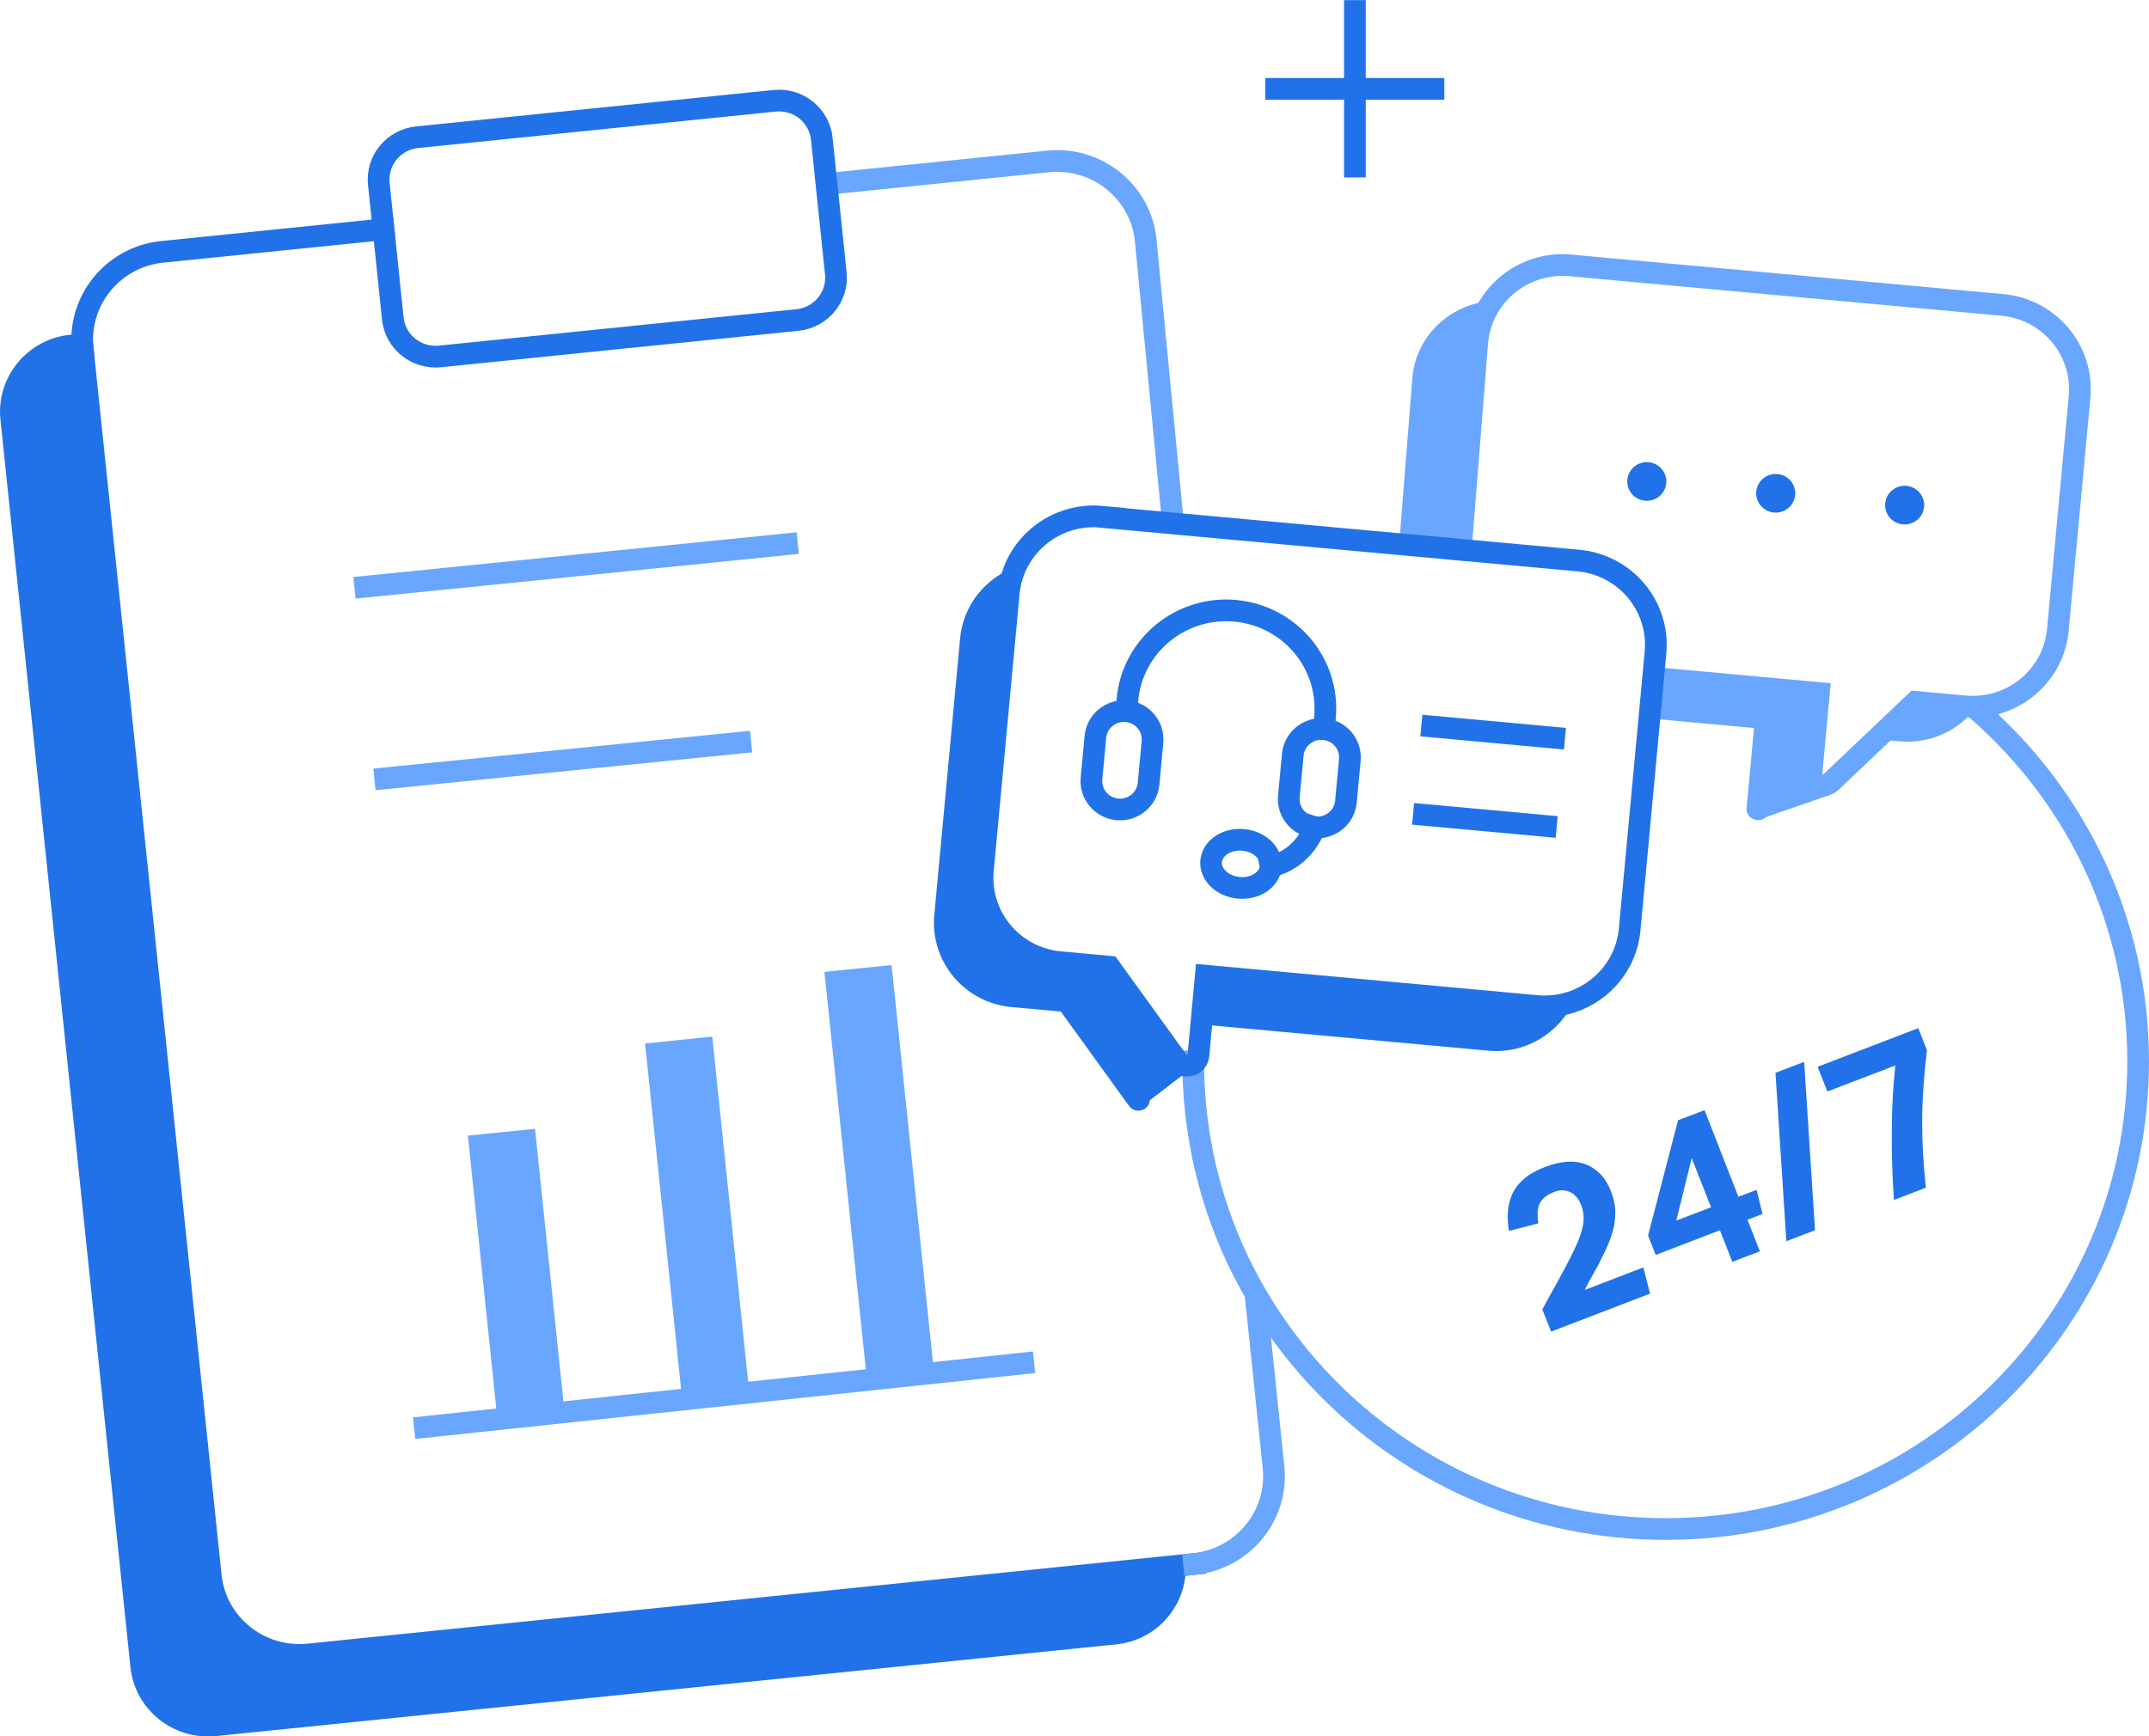 <svg width="99" height="80" viewBox="0 0 99 80" fill="none" xmlns="http://www.w3.org/2000/svg">
<g clip-path="url(#clip0_1553_2078)">
<path d="M14.087 76.245C12.118 76.443 10.348 75.028 10.148 73.068L4.159 15.584C4.159 15.495 4.159 15.416 4.159 15.327L3.229 15.426C1.26 15.624 -0.18 17.376 0.02 19.325L6.009 76.819C6.209 78.769 7.978 80.194 9.948 79.996L51.42 75.77C53.309 75.582 54.679 73.969 54.629 72.128L14.087 76.265V76.245Z" fill="#2172E8"/>
<path d="M55.009 72.068L14.217 76.235C11.958 76.463 9.938 74.84 9.708 72.603L6.479 41.614L3.809 16.059" stroke="#2172E8" stroke-miterlimit="10" stroke-linecap="square"/>
<path d="M57.899 60.211L58.669 67.605C58.899 69.841 57.259 71.831 55.009 72.068" stroke="#69A6FF" stroke-miterlimit="10" stroke-linecap="square"/>
<path d="M17.666 10.566L7.468 11.606C5.219 11.833 3.579 13.832 3.809 16.059" stroke="#2172E8" stroke-miterlimit="10" stroke-linecap="square"/>
<path d="M53.989 23.621L52.779 11.061C52.549 8.834 50.53 7.211 48.28 7.439L38.082 8.478" stroke="#69A6FF" stroke-miterlimit="10" stroke-linecap="square"/>
<path d="M16.827 27.035L36.253 25.076" stroke="#69A6FF" stroke-miterlimit="10" stroke-linecap="square"/>
<path d="M17.747 35.864L34.103 34.221" stroke="#69A6FF" stroke-miterlimit="10" stroke-linecap="square"/>
<path d="M35.687 4.644L19.217 6.323C18.129 6.434 17.338 7.397 17.451 8.473L18.096 14.676C18.208 15.752 19.18 16.535 20.268 16.424L36.737 14.745C37.825 14.634 38.616 13.672 38.504 12.595L37.858 6.393C37.746 5.316 36.774 4.533 35.687 4.644Z" stroke="#2172E8" stroke-miterlimit="10" stroke-linecap="square"/>
<path d="M91.142 32.766C95.651 36.715 98.5 42.485 98.5 48.908C98.5 60.805 88.752 70.455 76.734 70.455C64.717 70.455 54.969 60.815 54.969 48.908" stroke="#69A6FF" stroke-miterlimit="10" stroke-linecap="square"/>
<path d="M76.475 31.262L83.793 31.934L83.453 35.606C83.403 36.091 83.993 36.368 84.353 36.032L88.242 32.34L90.512 32.548C92.681 32.746 94.601 31.172 94.801 29.025L95.801 18.296C96.001 16.148 94.411 14.248 92.241 14.05L72.345 12.229C70.176 12.031 68.256 13.605 68.056 15.752L67.296 25.323" stroke="#69A6FF" stroke-miterlimit="10" stroke-linecap="square"/>
<path d="M67.287 25.333L68.047 15.762C68.117 15.05 68.387 14.406 68.777 13.862C66.857 13.971 65.247 15.436 65.067 17.386L64.457 25.086L67.277 25.343L67.287 25.333Z" fill="#69A6FF"/>
<path d="M83.443 35.606L83.783 31.934L76.465 31.261L76.165 31.064L75.975 33.102L80.804 33.548L80.464 37.22C80.414 37.705 81.004 37.982 81.364 37.645L84.313 36.626C84.313 36.626 83.433 35.626 83.443 35.596V35.606Z" fill="#69A6FF"/>
<path d="M90.503 32.548L88.233 32.34L86.413 34.062L87.523 34.161C88.963 34.29 90.293 33.627 91.083 32.538C90.893 32.548 90.703 32.558 90.503 32.538V32.548Z" fill="#69A6FF"/>
<path d="M50.75 23.819L72.705 25.828C74.875 26.026 76.465 27.926 76.265 30.074L75.075 42.831C74.875 44.979 72.955 46.553 70.786 46.355L55.549 44.959L55.209 48.631C55.159 49.116 54.529 49.285 54.249 48.889L51.11 44.544L48.84 44.336C46.671 44.138 45.081 42.238 45.281 40.09L46.471 27.332C46.671 25.184 48.59 23.611 50.76 23.809L50.75 23.819Z" stroke="#2172E8" stroke-miterlimit="10" stroke-linecap="square"/>
<path d="M51.1 44.554L48.83 44.346C46.661 44.148 45.071 42.248 45.271 40.1L46.461 27.342C46.501 26.907 46.631 26.501 46.801 26.115C45.421 26.62 44.381 27.857 44.231 29.401L43.041 42.158C42.841 44.306 44.431 46.206 46.601 46.404L48.87 46.612L52.01 50.957C52.3 51.353 52.929 51.185 52.969 50.7L54.619 49.433L51.09 44.554H51.1Z" fill="#2172E8"/>
<path d="M70.786 46.355L55.559 44.959L55.349 47.206L68.566 48.414C70.286 48.572 71.846 47.592 72.515 46.117C71.975 46.315 71.396 46.404 70.796 46.355H70.786Z" fill="#2172E8"/>
<path d="M53.092 34.193C53.159 33.474 52.625 32.838 51.899 32.771C51.173 32.705 50.53 33.233 50.463 33.952L50.283 35.873C50.216 36.592 50.75 37.228 51.476 37.295C52.202 37.361 52.844 36.833 52.912 36.114L53.092 34.193Z" stroke="#2172E8" stroke-miterlimit="10" stroke-linecap="square"/>
<path d="M62.184 35.019C62.251 34.3 61.717 33.664 60.991 33.597C60.265 33.531 59.622 34.059 59.555 34.778L59.375 36.7C59.308 37.418 59.842 38.054 60.568 38.121C61.294 38.187 61.937 37.659 62.004 36.94L62.184 35.019Z" stroke="#2172E8" stroke-miterlimit="10" stroke-linecap="square"/>
<path d="M60.988 33.597L61.038 33.063C61.268 30.578 59.428 28.381 56.908 28.144C54.399 27.916 52.179 29.737 51.94 32.221L51.889 32.756" stroke="#2172E8" stroke-miterlimit="10" stroke-linecap="square"/>
<path d="M58.544 39.931C58.601 39.322 58.032 38.771 57.273 38.702C56.514 38.632 55.853 39.07 55.796 39.68C55.739 40.289 56.308 40.84 57.067 40.909C57.826 40.979 58.487 40.541 58.544 39.931Z" stroke="#2172E8" stroke-miterlimit="10" stroke-linecap="square"/>
<path d="M60.568 38.12C60.568 38.12 60.078 39.595 58.538 39.921" stroke="#2172E8" stroke-miterlimit="10" stroke-linecap="square"/>
<path d="M65.977 33.478L71.596 33.993" stroke="#2172E8" stroke-miterlimit="10" stroke-linecap="square"/>
<path d="M65.597 37.546L71.216 38.061" stroke="#2172E8" stroke-miterlimit="10" stroke-linecap="square"/>
<path d="M81.804 23.621C82.301 23.621 82.704 23.222 82.704 22.73C82.704 22.238 82.301 21.839 81.804 21.839C81.307 21.839 80.904 22.238 80.904 22.73C80.904 23.222 81.307 23.621 81.804 23.621Z" fill="#2172E8"/>
<path d="M87.743 24.165C88.24 24.165 88.642 23.767 88.642 23.274C88.642 22.783 88.24 22.384 87.743 22.384C87.246 22.384 86.843 22.783 86.843 23.274C86.843 23.767 87.246 24.165 87.743 24.165Z" fill="#2172E8"/>
<path d="M75.865 23.076C76.362 23.076 76.765 22.678 76.765 22.186C76.765 21.694 76.362 21.295 75.865 21.295C75.368 21.295 74.965 21.694 74.965 22.186C74.965 22.678 75.368 23.076 75.865 23.076Z" fill="#2172E8"/>
<path d="M62.417 0.501V7.676" stroke="#2172E8" stroke-miterlimit="10" stroke-linecap="square"/>
<path d="M66.037 4.094H58.788" stroke="#2172E8" stroke-miterlimit="10" stroke-linecap="square"/>
<path d="M24.648 52.013L21.555 52.329L22.894 65.206L25.988 64.891L24.648 52.013Z" fill="#69A6FF"/>
<path d="M32.812 47.765L29.718 48.081L31.41 64.345L34.504 64.03L32.812 47.765Z" fill="#69A6FF"/>
<path d="M41.074 44.468L37.98 44.783L39.925 63.469L43.018 63.154L41.074 44.468Z" fill="#69A6FF"/>
<path d="M19.576 65.754L47.141 62.824" stroke="#69A6FF" stroke-miterlimit="10" stroke-linecap="square"/>
<path d="M71.036 60.37C71.216 60.023 71.395 59.697 71.576 59.38C71.755 59.063 71.935 58.727 72.115 58.39C72.295 58.054 72.445 57.757 72.565 57.489C72.695 57.222 72.785 56.975 72.855 56.747C72.925 56.52 72.955 56.312 72.955 56.114C72.955 55.916 72.915 55.718 72.835 55.51C72.725 55.243 72.565 55.045 72.345 54.936C72.125 54.827 71.875 54.817 71.615 54.916C71.296 55.035 71.076 55.203 70.956 55.411C70.826 55.619 70.806 55.946 70.866 56.371L69.516 56.718C69.466 56.431 69.446 56.134 69.466 55.856C69.476 55.569 69.546 55.302 69.656 55.045C69.766 54.788 69.946 54.55 70.196 54.332C70.436 54.114 70.776 53.926 71.186 53.768C71.925 53.491 72.545 53.451 73.075 53.659C73.595 53.867 73.975 54.283 74.215 54.896C74.315 55.164 74.385 55.411 74.405 55.668C74.425 55.926 74.405 56.173 74.365 56.44C74.315 56.708 74.225 56.985 74.105 57.282C73.985 57.579 73.825 57.905 73.645 58.261C73.545 58.45 73.435 58.628 73.335 58.816C73.225 59.004 73.115 59.212 73.005 59.439L75.705 58.4L76.015 59.608L71.456 61.359L71.066 60.37H71.036Z" fill="#2172E8"/>
<path d="M75.925 56.925L77.304 51.62L78.524 51.155L80.084 55.144L80.924 54.827L81.194 55.936L80.504 56.203L81.073 57.658L79.804 58.143L79.234 56.688L76.275 57.826L75.925 56.935V56.925ZM78.824 55.629L77.934 53.362L77.224 56.242L78.824 55.629Z" fill="#2172E8"/>
<path d="M83.614 56.688L82.293 57.193L81.793 49.433L83.114 48.928L83.614 56.688Z" fill="#2172E8"/>
<path d="M87.252 55.292C87.172 54.194 87.142 53.135 87.152 52.105C87.152 51.076 87.212 50.077 87.312 49.097L84.183 50.294L83.733 49.156L88.372 47.374L88.772 48.394C88.642 49.453 88.562 50.492 88.552 51.522C88.542 52.551 88.602 53.62 88.722 54.728L87.252 55.292Z" fill="#2172E8"/>
</g>
<defs>
<clipPath id="clip0_1553_2078">
<rect width="99" height="80" fill="white" transform="translate(0 0.006)"/>
</clipPath>
</defs>
</svg>
